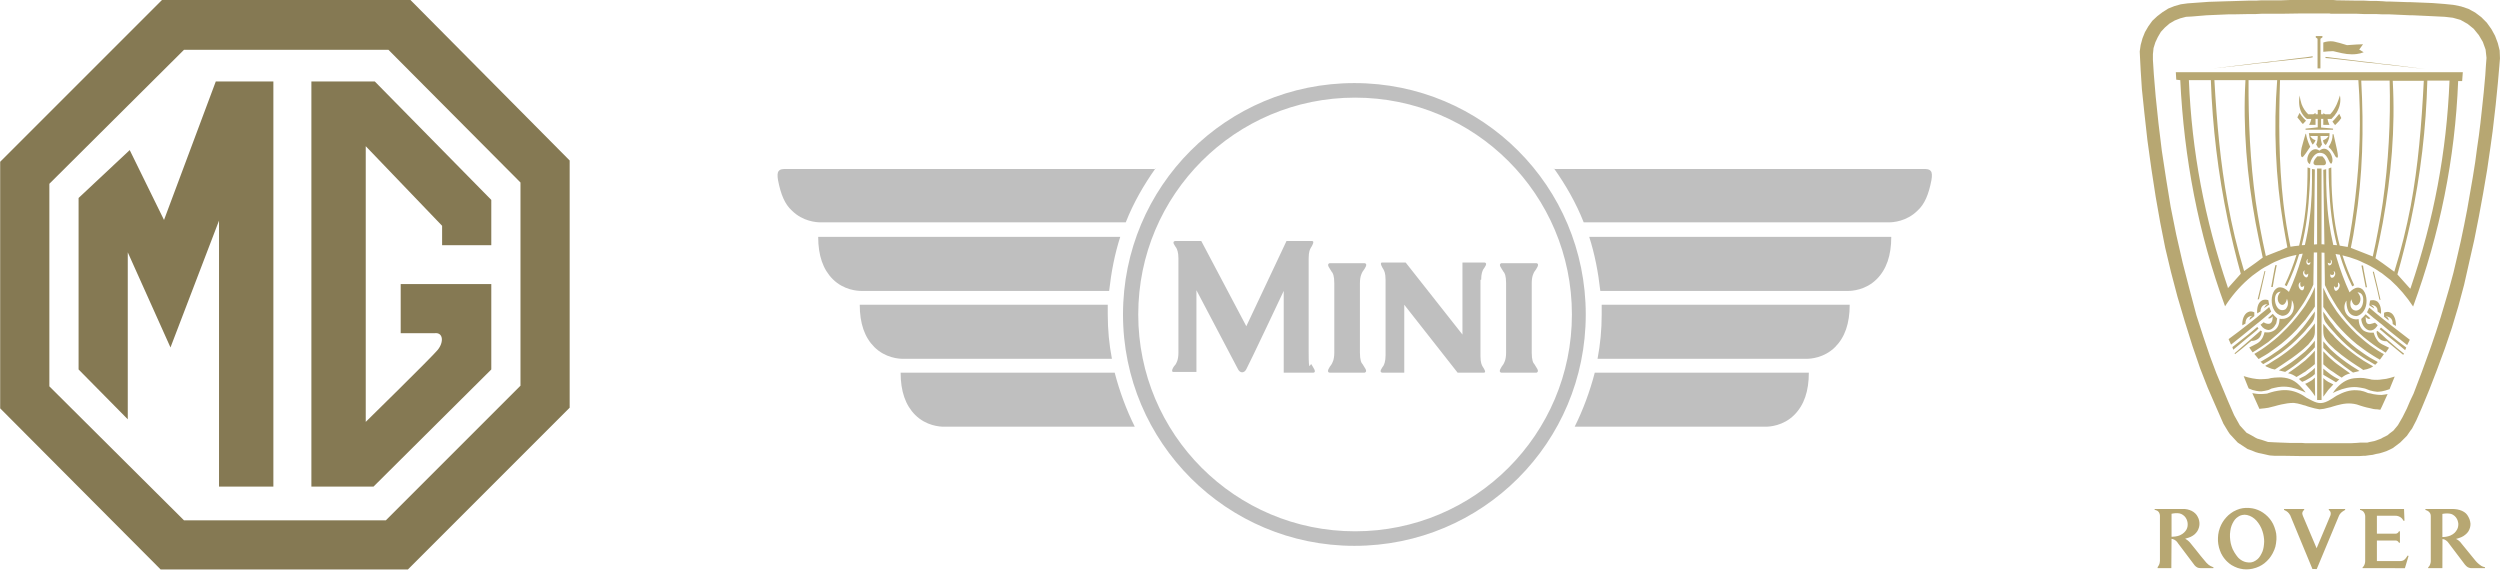 <svg width="10652" height="2427" viewBox="0 0 10652 2427" fill="none" xmlns="http://www.w3.org/2000/svg">
<path fill-rule="evenodd" clip-rule="evenodd" d="M1748.91 0H690.099L0.756 689.33V1739.88L684.587 2426.47H1737.89L2427.23 1737.13V683.831L1748.91 0ZM2217.68 1643.39L1644.14 2216.92H783.845L210.322 1646.15V783.089L783.845 212.315H1655.15L2217.67 777.576V1643.39H2217.68Z" fill="#857953"/>
<path fill-rule="evenodd" clip-rule="evenodd" d="M698.815 937.25L552.672 639.451L334.832 843.504V1574.21L544.397 1786.52V1075.12L726.389 1480.45L933.179 940.012V2073.28H1164.79V347.177H919.405L698.815 937.25ZM1326.76 347.177V2073.28H1591.47L2093.31 1574.21V1210.22H1707.28V1419.79H1850.66C1889.27 1414.26 1892.02 1458.4 1864.43 1491.47C1836.87 1524.56 1558.37 1797.55 1558.37 1797.55V622.915L1883.73 962.061V1044.78H2093.3V851.766L1596.97 347.177H1326.76Z" fill="#857953"/>
<path fill-rule="evenodd" clip-rule="evenodd" d="M9578.76 1649.6L9559.87 1602.44C9566.46 1604.34 9573.12 1606.23 9578.76 1608.07C9591.06 1610.92 9603.3 1613.77 9614.65 1614.72C9621.24 1615.67 9627.9 1615.67 9634.49 1615.67C9643.94 1615.67 9653.38 1614.72 9664.73 1613.77L9676.08 1610.92C9681.78 1609.97 9686.47 1609.97 9691.17 1609.02C9702.52 1608.07 9712.02 1608.07 9720.46 1608.07C9755.45 1609.97 9781 1622.25 9805.53 1650.55C9811.18 1656.25 9816.88 1662.83 9822.53 1670.37C9822.53 1671.32 9822.53 1672.27 9823.48 1672.27H9822.53C9817.06 1669.34 9811.38 1666.82 9805.53 1664.73C9776.24 1652.45 9749.75 1645.87 9720.46 1647.76C9711.01 1648.71 9701.56 1649.66 9691.17 1652.51C9687.43 1653.46 9682.67 1654.41 9678.87 1655.36C9674.12 1658.15 9668.47 1660.05 9664.67 1661.94C9654.27 1664.73 9643.88 1666.63 9634.43 1667.58C9627.78 1667.42 9621.15 1666.78 9614.59 1665.68C9603.12 1663.81 9591.98 1660.31 9581.5 1655.3L9578.76 1649.6ZM10281.8 1306.04C10396.3 992.728 10460.5 677.521 10473.7 345.286H10490.7L10493.6 307.494H9270.72L9272.62 339.591L9289.67 341.489C9305.71 673.724 9366.19 993.678 9480.56 1305.09C9507.73 1262.28 9540.81 1223.51 9578.82 1189.93C9590.11 1179.55 9602.41 1170.12 9614.71 1161.63L9634.55 1147.45C9644 1141.76 9654.39 1135.17 9664.79 1130.49C9673.34 1124.79 9682.73 1120.99 9691.23 1116.31C9701.62 1112.51 9711.07 1107.82 9720.52 1104.03C9741.42 1096.33 9762.92 1090.34 9784.8 1086.11C9771.24 1130.06 9754.5 1172.97 9734.72 1214.49L9743.21 1219.24C9765.91 1173.03 9782.9 1127.7 9796.15 1083.32C9799.95 1082.37 9802.8 1082.37 9805.65 1081.42C9807.55 1081.42 9809.4 1081.42 9811.3 1080.41C9809.4 1087 9808.45 1093.64 9805.65 1100.23C9791.46 1149.25 9773.77 1197.19 9752.72 1243.68C9740.42 1232.35 9730.02 1225.77 9720.58 1224.82C9708.28 1222.03 9698.83 1227.67 9691.29 1237.1C9676.2 1257.86 9674.3 1298.44 9691.29 1323.9C9698.15 1334.19 9708.58 1341.59 9720.58 1344.66C9721.53 1344.66 9721.53 1344.66 9722.48 1345.61C9759.31 1345.61 9765.02 1307.82 9765.02 1278.57C9787.71 1315.41 9762.16 1360.68 9720.58 1358.84C9718.73 1358.84 9715.88 1358.84 9713.03 1357.89C9712.08 1380.55 9705.49 1397.52 9691.29 1406.95C9683.44 1412.33 9674.33 1415.58 9664.85 1416.39C9659.2 1416.39 9654.45 1416.39 9648.75 1415.44C9645.01 1430.57 9640.25 1440.95 9634.61 1447.53C9629.41 1454.66 9622.62 1460.47 9614.77 1464.5C9605.32 1470.2 9595.87 1473.93 9583.57 1480.58L9597.77 1501.34C9603.42 1497.61 9609.12 1494.76 9614.82 1490.96C9621.42 1486.27 9628.07 1482.48 9634.67 1477.73C9645.06 1471.15 9654.51 1463.61 9664.91 1456.97C9673.46 1449.43 9682.85 1441.84 9691.35 1434.3C9701.55 1426.01 9711.33 1417.19 9720.64 1407.9C9752.78 1376.92 9781.32 1342.41 9805.71 1305.03C9812.31 1296.55 9817.06 1287.05 9822.7 1278.57C9829.36 1267.3 9835.95 1255.02 9842.55 1242.73C9847.3 1232.35 9852.94 1222.92 9856.75 1212.54L9858.65 1075.67H9872.85V1704.24H9891.74V1075.79C9895.79 1076.54 9899.92 1076.86 9904.04 1076.74L9905.94 1214.55C9910.69 1224.94 9915.38 1234.37 9920.14 1243.8C9926.73 1256.08 9933.39 1268.36 9940.93 1280.65C9945.63 1289.13 9951.33 1297.61 9957.03 1307.05C9981.42 1344.43 10010 1378.94 10042.1 1409.92L10071.4 1436.32C10080.9 1443.86 10089.4 1451.39 10098.8 1458.03C10108.3 1465.57 10118.6 1472.21 10129.1 1479.75C10134.8 1483.49 10141.4 1488.23 10148.9 1492.03C10153.7 1495.83 10159.4 1499.56 10165 1502.41L10179.2 1481.65C10167.9 1475.95 10157.4 1471.26 10148.9 1466.58C10140.4 1461.83 10133.8 1457.14 10129.1 1449.55C10122 1439.94 10116.9 1429.04 10114 1417.45H10098.8C10089.1 1416.78 10079.7 1413.85 10071.4 1408.91C10058.1 1399.48 10050.6 1382.51 10049.7 1359.85C10046.8 1359.85 10045 1359.85 10042.1 1360.8C10032.7 1361.01 10023.3 1358.64 10015.1 1353.94C10006.9 1349.24 10000.2 1342.39 9995.58 1334.12C9991 1325.86 9988.78 1316.5 9989.14 1307.06C9989.51 1297.63 9992.46 1288.47 9997.67 1280.59C9997.67 1309.83 10003.4 1346.62 10041.1 1346.62H10042.1C10054.3 1343.36 10064.8 1335.6 10071.4 1324.9C10088.4 1300.4 10086.5 1259.82 10071.4 1239.06C10068.3 1234.26 10063.9 1230.45 10058.7 1228.1C10053.5 1225.75 10047.7 1224.96 10042.1 1225.83C10032.7 1227.73 10022.3 1233.36 10010.9 1245.64C9989.58 1199.16 9971.6 1151.22 9957.09 1102.19L9951.39 1082.37C9953.29 1082.37 9955.13 1082.37 9957.09 1083.32C9960.83 1084.27 9965.59 1084.27 9969.39 1085.22C9982.64 1129.6 9999.63 1173.91 10022.3 1220.13L10030.8 1215.38C10011.4 1174.03 9994.71 1131.49 9980.74 1088.01C10001.5 1092.75 10022.3 1099.34 10042.2 1106.87C10052.5 1110.61 10062 1115.36 10071.5 1120.1C10081 1123.84 10089.5 1128.59 10098.8 1133.28C10109.3 1138.97 10118.7 1144.61 10129.1 1151.19C10135.7 1155.94 10142.4 1160.63 10149 1164.42C10161.3 1173.86 10172.6 1183.29 10184.9 1192.78C10222 1226.18 10254.6 1264.25 10281.8 1306.04ZM10184.5 1609.97C10191.1 1608.07 10196.8 1606.24 10203.4 1604.28L10184.5 1650.49L10181.7 1658.03C10169.4 1662.77 10158.1 1665.56 10148.6 1667.46C10141.1 1668.41 10135.4 1669.36 10128.8 1669.36C10118.5 1668.38 10108.4 1666.48 10098.5 1663.66C10093.9 1661.83 10089.1 1659.93 10083.4 1658.03C10079.5 1656.22 10075.4 1654.96 10071.1 1654.29C10061.4 1652.24 10051.6 1650.66 10041.8 1649.54C10012.5 1647.65 9986.02 1654.29 9956.73 1666.51C9951.03 1669.36 9945.39 1671.26 9940.63 1674.05H9938.73C9939.68 1674.05 9939.68 1673.1 9940.63 1673.1C9945.33 1665.56 9951.03 1658.98 9956.73 1652.33C9982.22 1624.98 10008.7 1611.69 10041.8 1610.8C10051.3 1609.85 10060.8 1609.85 10071.1 1610.8C10079.6 1612.7 10089.1 1613.65 10098.5 1615.55C10101.4 1616.5 10103.2 1617.45 10106 1617.45C10113.7 1618.4 10121.2 1618.4 10128.8 1618.4C10135.4 1618.4 10142 1617.45 10148.6 1616.5C10160.8 1615.72 10172.8 1613.53 10184.5 1609.97ZM10184.5 1457.98C10203.4 1475 10222.4 1491.02 10243.2 1507.04L10239.4 1511.79C10221.4 1496.66 10202.5 1481.59 10184.5 1466.46C10179.9 1462.66 10174.2 1458.92 10170.4 1454.18C10163 1454.55 10155.6 1453.27 10148.7 1450.44C10143.8 1448.27 10139.5 1445.01 10136 1440.92C10132.6 1436.83 10130.1 1432.01 10128.8 1426.83C10127 1422.32 10126.1 1417.51 10126.1 1412.65L10128.8 1410.81L10129.8 1409.86C10136.4 1415.5 10142.1 1420.24 10148.7 1425.94C10160 1437.27 10172.3 1447.65 10184.5 1457.98ZM10184.5 1440.12C10205.4 1457.09 10227.1 1474.05 10247.8 1492.03L10252.6 1480.7C10229.3 1463.82 10206.6 1446.19 10184.5 1427.84C10172.3 1418.4 10160 1408.02 10148.6 1398.59C10147.7 1397.64 10146.8 1396.69 10144.8 1395.74L10139.2 1402.33C10142 1405.17 10144.8 1407.07 10148.6 1409.86C10160 1420.24 10172.3 1430.63 10184.5 1440.12ZM10184.5 1412.71L10256.5 1470.32L10267.7 1447.65C10239.4 1425.94 10212 1405.17 10184.5 1383.46C10172.3 1373.97 10160 1364.59 10148.6 1355.1C10142 1349.47 10135.4 1344.72 10128.8 1339.08C10118.3 1330.54 10108 1322.06 10098.5 1313.57C10097.1 1312.86 10095.8 1311.9 10094.8 1310.72L10085.3 1330.54C10090.1 1334.34 10093.9 1338.07 10098.5 1341.87C10108.1 1350.35 10118.4 1358.9 10128.8 1366.43C10135.4 1372.13 10142.1 1377.76 10148.7 1382.51C10160 1392.89 10172.3 1402.33 10184.5 1412.71ZM10184.5 1331.55C10202.5 1339.08 10210.1 1368.39 10208.2 1389.1L10194.9 1380.61C10194.9 1368.33 10192.1 1359.85 10184.5 1354.21C10178.5 1350.29 10171.7 1348 10164.6 1347.57C10174.1 1351.3 10176.9 1356.11 10178 1365.54L10158 1349.47V1332.44C10168.5 1327.81 10177 1327.81 10184.5 1331.55ZM10184.5 275.457L10333.9 294.324L10184.5 277.356L10148.6 273.618L10128.8 270.771L10098.5 267.923L10071.1 265.075L10041.8 261.337L9956.73 251.904L9940.63 250.065L9919.84 248.167L9908.49 247.218V242.53L9919.84 243.48L9940.63 246.328L9956.73 248.226L10041.8 258.608L10071.1 262.346L10098.5 265.194L10128.8 268.991L10148.6 271.779L10184.5 275.457ZM10148.6 1682.65C10156.2 1681.7 10164.7 1680.75 10173.2 1678.91L10148.6 1732.72L10142 1745.95C10137.3 1745 10132.7 1745 10128.8 1744.05C10117.4 1744.05 10108 1742.15 10098.5 1739.31C10089.3 1737.55 10080.1 1735.35 10071.1 1732.72C10061.7 1729.87 10052.2 1727.09 10041.8 1723.29C10007.8 1714.8 9982.28 1720.44 9956.73 1727.09C9951.03 1728.92 9945.39 1730.82 9940.63 1731.77C9934.04 1734.62 9927.39 1735.57 9919.84 1737.47C9907.86 1741.17 9895.47 1743.38 9882.95 1744.05C9868.81 1742.15 9855.56 1738.36 9842.31 1734.62C9835.71 1732.72 9829.12 1730.88 9822.47 1728.03C9816.69 1726.9 9811.01 1725.31 9805.47 1723.29C9794.99 1720.09 9784.23 1717.89 9773.33 1716.7C9754.44 1716.7 9737.45 1719.55 9720.4 1723.29C9710.95 1725.19 9701.51 1728.03 9691.11 1730.82C9682.61 1732.72 9673.17 1735.57 9664.67 1737.41C9654.65 1739.12 9644.56 1740.37 9634.43 1741.15C9631.58 1741.15 9628.73 1742.1 9626.89 1742.1L9614.59 1714.75L9596.59 1675.11C9603.18 1676.06 9608.88 1677.01 9614.59 1677.96C9621.18 1678.91 9627.84 1678.91 9634.43 1678.91C9641.98 1678.91 9650.53 1677.96 9659.92 1677.01C9661.82 1676.06 9662.77 1676.06 9664.67 1675.11C9674.12 1672.33 9682.61 1669.48 9691.11 1667.58C9701.51 1665.68 9710.95 1663.78 9720.4 1662.83C9749.69 1659.99 9777.14 1665.68 9805.47 1680.75C9811.12 1683.54 9816.82 1687.34 9822.47 1691.13C9824.55 1692.06 9826.46 1693.35 9828.11 1694.93C9832.86 1697.78 9837.56 1699.68 9842.31 1702.46C9870.65 1717.59 9888.65 1724.18 9919.84 1708.16C9922.86 1706.93 9925.71 1705.34 9928.34 1703.41C9932.08 1700.63 9935.88 1698.67 9940.63 1695.88C9945.33 1692.14 9951.03 1689.29 9956.73 1685.5C9985.07 1670.43 10011.5 1660.94 10041.8 1662.83C10051.3 1662.83 10061.7 1664.73 10071.1 1667.58C10076.8 1669.48 10082.4 1671.38 10088.2 1674.17C10091.8 1675.11 10094.7 1676.06 10098.5 1676.06C10108.9 1678.91 10118.3 1680.81 10128.8 1681.76C10135.4 1682.65 10141.1 1682.65 10148.6 1682.65ZM10148.6 1504.25C10151.7 1505.44 10154.5 1507.04 10157.1 1509L10148.6 1521.28L10140.1 1532.61C10136.6 1530.04 10132.8 1527.84 10128.8 1526.02C10118.3 1519.44 10108 1513.74 10098.5 1507.16C10089.1 1501.52 10080.6 1494.88 10071.1 1488.29C10061.1 1481.35 10051.4 1474.11 10041.8 1466.58C10010.6 1441.07 9983.23 1413.72 9956.73 1383.52C9951.08 1377.15 9945.71 1370.54 9940.63 1363.7C9933.18 1355.32 9926.24 1346.51 9919.84 1337.3C9913.19 1327.87 9906.59 1318.44 9899.05 1308.05V1225.95C9905.64 1240.07 9912.3 1255.19 9919.84 1269.31C9926.44 1280.65 9933.09 1291.98 9940.63 1303.31C9945.33 1310.84 9951.03 1319.39 9956.73 1327.87C9981.27 1361.86 10010.6 1393.9 10041.8 1424.16C10051.3 1432.64 10061.7 1441.13 10071.1 1449.61C10080.6 1457.14 10089.1 1464.68 10098.5 1471.32C10108 1477.91 10118.3 1485.5 10128.8 1492.09C10135.4 1495.77 10142 1500.45 10148.6 1504.25ZM10128.8 1541.03L10130.6 1542.93L10128.8 1545.78L10120.3 1554.26L10099.5 1541.98C10099.5 1541.98 10098.4 1541.98 10098.4 1541.03C10089 1536.23 10079.8 1530.86 10071 1524.96C10061.7 1518.37 10051.2 1511.79 10041.8 1505.14C10011 1482.46 9982.48 1456.85 9956.68 1428.67C9951.05 1422.93 9945.68 1416.96 9940.57 1410.75C9937.98 1407.38 9935.12 1404.23 9932.02 1401.32C9927.33 1395.62 9923.52 1390.94 9919.72 1387.14C9904.57 1369.22 9898.93 1359.79 9898.93 1327.69C9906.47 1338.07 9913.07 1347.45 9919.72 1356.94C9926.32 1366.37 9932.97 1375.81 9940.52 1384.29C9945.21 1391.83 9950.91 1398.47 9956.62 1405.06C9957.57 1406 9957.57 1406.95 9958.46 1406.95C9984.9 1437.15 10012.3 1462.6 10041.6 1485.33C10051.1 1491.91 10061.5 1499.45 10070.9 1506.09C10080.4 1512.68 10088.9 1518.37 10098.3 1524.01C10108.1 1529.7 10118.3 1535.4 10128.8 1541.03ZM10128.8 1383.46L10130.6 1386.25C10129.7 1387.2 10129.7 1388.15 10128.8 1389.1C10119.3 1403.28 10108 1408.91 10098.5 1407.96C10088.2 1407.96 10078.6 1400.43 10071.1 1389.99C10065 1380.7 10061.4 1369.98 10060.8 1358.9L10071.1 1348.52L10079.6 1339.08L10098.5 1355.1L10099.6 1357H10098.5C10091.9 1361.75 10084.3 1356.05 10079.6 1349.47C10079.6 1374.92 10084.3 1382.51 10098.5 1380.61C10104.2 1379.66 10110.8 1377.76 10119.3 1374.92L10128.8 1383.46ZM10128.8 1284.38C10142 1294.77 10146.8 1317.43 10144.8 1337.24L10130.7 1327.81C10130.7 1323.06 10129.7 1318.32 10128.8 1314.58C10124.1 1304.2 10113.8 1298.5 10100.5 1298.5C10108.1 1300.4 10113.8 1307.05 10116.5 1314.58L10098.5 1303.25L10094.9 1300.46L10098.5 1280.65C10103.5 1278.98 10108.9 1278.45 10114.1 1279.09C10119.3 1279.74 10124.3 1281.55 10128.8 1284.38ZM10128.8 1216.39L10142.9 1277.74L10138.2 1276.79L10128.8 1234.31L10109.9 1157.84H10114.6L10128.8 1216.39ZM10098.5 1553.31C10103.2 1556.1 10107.1 1558.06 10111.7 1560.85C10107.1 1563.64 10103.2 1566.49 10098.5 1568.38C10089.7 1572.02 10080.5 1574.55 10071.1 1575.92C10071.1 1575.92 10071.1 1576.87 10070.1 1576.87C10060.9 1570.22 10051.5 1563.93 10041.8 1558C10011.6 1538.19 9984.12 1519.32 9956.73 1495.71C9951.03 1491.91 9945.39 1486.27 9940.63 1481.53C9936.31 1478.01 9932.2 1474.22 9928.34 1470.2C9925.49 1467.36 9922.66 1464.52 9919.84 1461.65C9896.19 1433.35 9899.05 1427.72 9899.05 1379.54C9906.59 1388.98 9913.19 1396.51 9919.84 1405.06C9926.44 1413.54 9933.09 1421.13 9940.63 1427.72C9945.33 1434.3 9951.03 1440 9956.73 1445.64C9983.17 1472.1 10011.5 1495.71 10041.8 1517.36C10051.3 1524.01 10061.7 1530.59 10071.1 1537.18C10080.7 1542.93 10089.1 1547.68 10098.5 1553.31ZM10071.2 1149.41L10085.3 1223.93H10079.6L10071.1 1179.61L10061.7 1131.44H10068.3L10071.2 1149.41ZM10071.2 222.596C10061.8 226.439 10051.9 228.974 10041.9 230.131C10012.6 233.928 9987.03 229.182 9956.79 221.647C9952.04 220.698 9946.4 218.8 9940.69 217.91L9919.9 218.859L9899.11 220.757V181.126C9912.44 176.478 9926.65 174.857 9940.69 176.38C9945.39 177.33 9951.09 178.279 9956.79 180.118C9970.93 182.966 9986.08 188.661 10000.2 192.399L10041.8 189.551L10068.3 188.602L10052.2 211.265L10071.2 222.596ZM10041.9 1300.4C10056.1 1296.66 10067.3 1267.36 10044.7 1245.64C10061.8 1245.64 10069.3 1259.82 10069.3 1275.84C10069.3 1306.04 10056.1 1320.22 10041.9 1323.06C10023.9 1325.85 10006 1306.99 10018.3 1274.89C10023.9 1296.66 10033.3 1303.25 10041.9 1300.4ZM10041.9 1583.57L10053.2 1580.72C10049.4 1577.88 10045.7 1575.98 10041.9 1573.19C10012 1555.32 9983.52 1535.13 9956.79 1512.79C9951.09 1508.05 9945.45 1503.36 9940.69 1498.62C9933.28 1492.19 9926.33 1485.25 9919.9 1477.85L9899.11 1454.3V1482.66C9906.65 1489.24 9913.25 1496.78 9919.9 1503.42C9926.49 1510.01 9933.15 1515.7 9940.69 1522.29C9945.39 1527.03 9951.09 1531.72 9956.79 1535.52C9978.48 1553.43 10001.2 1570.4 10025.8 1587.43L10041.9 1583.57ZM9956.79 1238.11C9966.24 1233.42 9976.64 1210.76 9961.49 1203.22C9961.49 1211.71 9964.34 1221.14 9956.79 1223.99C9955.78 1224.94 9952.99 1224.94 9950.2 1224.94L9944.5 1218.35C9944.5 1237.16 9951.15 1241.9 9956.79 1238.11ZM9956.79 1625.99L9967.19 1616.56C9963.45 1614.66 9959.65 1613.71 9956.79 1611.81C9951.09 1609.02 9945.45 1605.23 9940.69 1602.38C9933.4 1597.88 9926.45 1592.84 9919.9 1587.31C9912.69 1581.99 9905.75 1576.31 9899.11 1570.28V1596.74L9919.9 1609.02L9940.69 1621.3L9952.99 1628.84L9956.79 1625.99ZM9956.79 1595.79C9963.39 1600.54 9969.98 1604.28 9977.59 1609.02C9990.84 1598.64 9996.48 1595.79 10013.5 1591.11C9993.63 1576.99 9974.74 1563.76 9956.79 1550.53C9951.09 1545.78 9945.45 1542.04 9940.69 1537.3C9933.15 1530.71 9926.49 1525.02 9919.9 1518.43C9913.25 1511.85 9906.65 1504.25 9899.11 1496.72V1552.37C9906.65 1558.95 9913.25 1564.65 9919.9 1570.28C9926.49 1575.03 9933.15 1580.67 9940.69 1584.46C9945.45 1588.26 9951.15 1592 9956.79 1595.79ZM9940.75 1171.07C9945.45 1169.23 9947.35 1161.63 9942.65 1154.1C9955.84 1160.68 9949.25 1177.65 9940.75 1182.4C9934.16 1185.19 9928.45 1183.35 9928.45 1168.28C9930.07 1169.79 9932.06 1170.85 9934.23 1171.34C9936.39 1171.83 9938.64 1171.74 9940.75 1171.07ZM9940.75 1637.32C9940.75 1637.32 9941.7 1637.32 9941.7 1638.27C9941.7 1638.27 9940.75 1638.27 9940.75 1639.22C9933.55 1646.52 9926.62 1654.08 9919.96 1661.88C9912.72 1671.09 9905.79 1680.53 9899.17 1690.18V1610.92C9906.71 1618.46 9913.31 1623.2 9919.96 1627C9926.55 1630.74 9932.2 1633.53 9940.75 1637.32ZM9919.96 1120.16C9932.26 1126.75 9933.21 1117.32 9930.36 1105.98C9939.8 1110.73 9936.95 1133.33 9921.86 1130.55C9921.86 1128.65 9920.91 1127.7 9919.96 1126.75C9919.01 1123.96 9918.06 1122 9918.06 1119.21C9919.01 1119.16 9919.96 1120.16 9919.96 1120.16ZM9842.43 1118.27L9844.33 1116.37C9844.37 1119.31 9843.72 1122.21 9842.43 1124.85C9836.78 1135.23 9818.78 1122 9831.08 1104.09H9832.98C9831.08 1111.62 9830.13 1114.47 9833.93 1121.05C9837.68 1120.16 9839.64 1120.16 9842.43 1118.27ZM9842.43 1625.04C9849.97 1621.3 9856.63 1615.61 9863.22 1608.96L9864.17 1688.23C9857.48 1678.07 9850.22 1668.31 9842.43 1658.98L9822.58 1636.31C9821.63 1636.31 9821.63 1636.31 9821.63 1635.37H9822.58C9830.13 1631.69 9836.78 1628.84 9842.43 1625.04ZM9842.43 1585.41C9849.97 1580.72 9856.63 1574.14 9863.22 1567.49V1593.89C9856.63 1600.48 9849.97 1605.17 9842.43 1609.97L9822.58 1621.3C9817.83 1623.2 9814.09 1625.04 9809.34 1626.94L9805.59 1624.09L9795.2 1614.66C9799 1612.76 9802.74 1610.86 9805.59 1608.96C9812.19 1606.18 9816.94 1603.33 9822.58 1600.48C9829.24 1595.79 9835.83 1591.11 9842.43 1585.41ZM9842.43 1516.53C9849.97 1509 9856.63 1502.35 9863.22 1493.87V1551.48C9856.63 1557.11 9849.97 1562.75 9842.43 1568.44C9835.83 1573.19 9829.24 1577.88 9822.58 1583.57C9816.7 1586.66 9811.03 1590.13 9805.59 1593.95C9799 1597.69 9792.34 1602.44 9784.8 1606.24C9771.55 1597.69 9764.96 1593.95 9748.92 1590.16C9769.71 1575.03 9788.6 1562.75 9805.65 1548.63C9811.3 1543.88 9817 1540.08 9822.64 1535.4C9829.24 1528.81 9835.83 1523.12 9842.43 1516.53ZM9842.43 1475.95C9849.97 1468.42 9856.63 1459.93 9863.22 1451.39V1479.75C9856.77 1487.43 9849.82 1494.68 9842.43 1501.46C9835.83 1508.05 9829.24 1513.74 9822.58 1520.33L9805.59 1534.51C9783.87 1552.89 9760.79 1569.61 9736.56 1584.52L9720.46 1580.78L9710.06 1577.94C9712.91 1576.04 9716.66 1574.2 9720.46 1571.35C9750.7 1553.43 9779.04 1533.62 9805.53 1510.96L9822.53 1496.78C9829.24 1490.07 9835.83 1483.49 9842.43 1475.95ZM9842.43 1404.22C9849.97 1395.74 9856.63 1386.31 9863.22 1377.82C9863.22 1424.99 9866.96 1431.63 9842.43 1458.98C9840.53 1461.77 9837.68 1464.62 9834.88 1468.42C9830.58 1471.97 9826.48 1475.75 9822.58 1479.75C9816.94 1485.44 9811.24 1490.13 9805.59 1494.82C9778.21 1517.42 9750.76 1536.35 9720.52 1556.16C9712.02 1561.86 9702.57 1567.49 9693.13 1574.14H9691.23C9682.05 1572.59 9673.14 1569.71 9664.79 1565.6C9660.04 1563.7 9655.34 1561.86 9651.54 1559.01C9655.62 1555.95 9660.07 1553.41 9664.79 1551.48C9673.34 1545.78 9682.73 1540.14 9691.23 1534.51C9701.62 1528.81 9711.07 1522.23 9720.52 1515.64C9751.71 1493.93 9780.05 1471.26 9805.59 1443.91C9811.24 1438.22 9816.94 1433.53 9822.58 1426.89L9842.43 1404.22ZM9842.43 1355.16L9863.22 1326.86C9863.22 1358.01 9857.52 1367.44 9842.43 1385.36C9838.69 1389.1 9834.88 1393.84 9830.13 1399.48C9827.28 1403.28 9825.38 1406.06 9822.58 1408.91C9816.94 1415.5 9811.24 1421.19 9805.59 1426.83C9778.21 1456.14 9750.76 1479.69 9720.52 1502.29C9711.07 1508.94 9701.62 1515.52 9691.23 1522.11C9682.73 1527.74 9673.29 1533.44 9664.79 1539.08C9657.24 1542.81 9650.65 1547.56 9643.05 1551.36L9634.55 1543.82L9631.7 1540.97C9632.65 1540.97 9633.6 1540.03 9634.55 1540.03C9644.95 1534.39 9654.39 1527.74 9664.79 1522.11C9673.34 1516.41 9682.73 1510.78 9691.23 1504.19C9701.62 1497.61 9711.07 1490.96 9720.52 1483.43C9751.78 1459.94 9780.31 1433.03 9805.59 1403.22C9810.35 1397.52 9815.04 1392.83 9818.78 1387.14L9822.58 1382.39L9842.43 1355.16ZM9842.43 1267.42C9849.97 1253.24 9857.52 1238.11 9863.22 1223.04V1306.1C9856.84 1316.22 9849.89 1325.99 9842.43 1335.35C9835.83 1344.78 9829.24 1353.26 9822.58 1362.7C9817.16 1369.19 9811.49 1375.49 9805.59 1381.56C9780.05 1412.71 9751.71 1439.11 9720.52 1464.62C9711.07 1472.15 9701.62 1478.8 9691.23 1486.33C9682.73 1492.92 9673.29 1498.62 9664.79 1505.2C9654.93 1511.54 9644.85 1517.52 9634.55 1523.12C9630.81 1525.96 9627 1527.86 9623.2 1529.7L9614.71 1519.32L9605.26 1507.99C9608.11 1506.09 9611.85 1504.25 9614.71 1502.29C9621.3 1498.56 9627.95 1493.81 9634.55 1490.01C9644.95 1483.43 9654.39 1475.83 9664.79 1468.3C9673.34 1461.71 9682.73 1454.18 9691.23 1447.53C9701.62 1438.99 9711.07 1430.57 9720.52 1421.13C9751.86 1391.8 9780.35 1359.56 9805.59 1324.84C9812.19 1317.31 9816.94 1308.83 9822.58 1301.29L9842.43 1267.42ZM9842.43 241.522L9853.78 239.623V244.37L9842.43 246.268L9822.58 248.167L9805.59 250.065L9720.52 259.439L9691.23 262.227L9664.79 266.024L9634.55 268.872L9614.71 270.771L9578.82 275.517L9428.57 291.594L9578.82 273.678L9614.71 268.931L9634.55 267.033L9664.79 263.236L9691.23 260.448L9720.52 256.71L9805.59 246.328L9822.58 244.429L9842.43 241.522ZM9874.57 291.535H9886.87V165.049L9895.42 159.413V153.717H9867.02V159.413L9874.57 165.049V291.535ZM9822.58 1169.23C9825.44 1171.07 9830.13 1171.07 9834.88 1165.43C9834.88 1181.45 9828.29 1184.3 9822.58 1180.5C9814.09 1175.75 9806.54 1158.79 9820.68 1151.25C9815.99 1158.79 9817.83 1166.38 9822.58 1169.23ZM9805.59 1222.09C9809.34 1223.04 9813.14 1222.09 9817.89 1216.39C9817.89 1234.31 9812.19 1239.06 9805.59 1236.21C9796.09 1232.47 9786.7 1211.65 9801.79 1201.32C9799.89 1210.76 9800.84 1220.19 9805.59 1222.09ZM9720.52 1321.17C9726.22 1322.12 9731.86 1321.17 9738.52 1317.43C9750.82 1303.25 9750.82 1289.13 9744.16 1273.05C9739.41 1294.77 9729.07 1301.35 9720.52 1298.5C9706.38 1294.77 9695.03 1265.46 9717.72 1242.85C9679.88 1242.79 9689.33 1317.37 9720.52 1321.17ZM9691.23 1345.73L9702.57 1357L9698.77 1377.76C9695.98 1382.51 9694.02 1386.25 9691.23 1390.05C9683.68 1400.43 9674.24 1406.12 9664.79 1406.12C9658.66 1405.41 9652.77 1403.35 9647.54 1400.09C9642.31 1396.83 9637.87 1392.44 9634.55 1387.26C9633.6 1386.31 9632.65 1385.36 9631.7 1383.52L9634.55 1381.62L9644.95 1373.14C9652.49 1377.88 9659.15 1379.72 9664.79 1379.72C9678.04 1380.67 9683.68 1367.44 9683.68 1347.63C9677.09 1354.27 9675.13 1357.06 9665.74 1357.06L9664.79 1355.16L9663.84 1354.21H9664.79L9683.68 1337.18L9691.23 1345.73ZM9691.23 1145.62L9695.03 1129.54H9700.67L9691.23 1177.65L9683.68 1222.98H9677.09L9691.23 1145.62ZM9664.73 1311.73C9665.68 1310.78 9666.63 1308.94 9668.47 1308L9677.03 1327.81C9673.29 1331.55 9668.47 1335.35 9664.73 1339.14C9654.33 1347.63 9644.89 1356.11 9634.49 1364.59C9627.9 1370.23 9621.24 1375.93 9614.65 1380.67C9602.35 1390.1 9591.06 1400.49 9578.76 1409.92C9555.12 1429.74 9530.52 1448.6 9505.98 1468.42L9495.59 1444.86C9523.99 1424.1 9551.37 1403.33 9578.76 1381.62C9591.06 1372.19 9602.35 1362.75 9614.65 1353.32L9634.49 1336.29C9644.89 1328.7 9654.33 1320.22 9664.73 1311.73ZM9664.73 1278.69L9668.47 1298.5L9664.73 1300.4L9646.79 1312.68C9651.54 1303.19 9653.38 1300.4 9661.88 1295.65C9648.63 1295.65 9638.29 1302.24 9634.49 1312.68C9632.45 1317.1 9631.47 1321.94 9631.64 1326.8L9617.5 1335.29C9615.6 1314.52 9620.29 1291.86 9634.49 1282.42C9641.14 1276.79 9651.54 1274.89 9664.73 1278.69ZM9634.49 1409.86L9637.28 1410.81C9636.33 1416.45 9635.38 1420.24 9634.49 1424.93C9630.75 1435.31 9624.09 1443.8 9614.65 1447.59C9607.97 1451.13 9600.45 1452.77 9592.9 1452.34L9578.76 1463.67C9560.82 1479.75 9541.87 1493.87 9523.04 1509L9521.13 1505.2C9540.03 1488.23 9559.87 1472.15 9578.82 1455.19C9591.12 1444.8 9602.41 1434.42 9614.71 1424.04C9620.35 1418.34 9627 1413.66 9632.65 1407.96L9634.49 1409.86ZM9634.49 1213.55L9648.63 1155.05H9652.37L9634.43 1234.31L9624.98 1274.89L9619.28 1275.84L9634.49 1213.55ZM9614.65 1395.74L9617.5 1392.89L9623.14 1399.48L9614.65 1408.02C9602.35 1418.4 9591.06 1427.84 9578.76 1437.27C9557.97 1455.19 9536.22 1472.15 9515.43 1490.13L9511.69 1478.8C9534.32 1460.88 9556.13 1443.91 9578.76 1425.94L9614.65 1395.74ZM9578.76 1351.36C9584.44 1347.83 9590.97 1345.89 9597.66 1345.73C9588.21 1349.47 9586.31 1353.26 9584.41 1363.64L9605.2 1346.68V1330.6C9594.8 1325.85 9586.31 1325.85 9578.76 1329.65C9560.82 1337.18 9552.32 1364.53 9554.17 1386.25L9567.42 1378.71C9567.42 1366.43 9571.22 1357 9578.76 1351.36ZM9491.78 936.13C9451.01 740.326 9426.99 541.417 9419.96 341.548H9326.39C9338.68 645.484 9393.46 933.282 9491.78 1223.04C9491.78 1224.94 9492.74 1226.78 9492.74 1227.78L9547.51 1166.44C9526.42 1090.3 9507.83 1013.49 9491.78 936.13ZM10271.6 942.715C10313.5 745.525 10337.2 544.908 10342.4 343.387H10436.9C10424.6 648.272 10369.8 936.071 10271.6 1225.83C10270.6 1226.78 10270.6 1228.67 10269.7 1230.57L10214.8 1169.23C10236.5 1092.75 10255.4 1017.29 10271.6 942.715ZM10271.6 877.573C10303.7 703.921 10317.8 532.168 10327.3 344.396H10195C10206.3 546.347 10188.4 750.197 10152.5 949.3C10143.1 999.827 10132.7 1050.17 10121.3 1100.29L10152.5 1122L10201.6 1157.84C10231.9 1061.61 10253.6 970.065 10271.6 877.573ZM10152.5 863.453C10177 691.641 10186.5 518.938 10181.7 343.387H10060.8C10072.1 549.136 10067.3 748.239 10035.3 949.3C10030.3 985.083 10024 1020.67 10016.4 1055.97L10035.3 1063.51L10109.9 1092.75C10126.9 1017.29 10141.1 939.867 10152.5 863.453ZM10035.3 341.548H10048.5C10060.9 509.564 10055.2 676.572 10035.3 843.638C10027.4 913.579 10016.7 983.169 10003.1 1052.23L9969.09 1046.54C9964.44 1029.37 9960.34 1012.06 9956.79 994.627C9938.79 904.983 9933.15 813.44 9933.15 713.414L9923.7 717.151L9921.8 718.101C9921.8 743.611 9922.75 768.114 9923.7 791.726C9927.5 880.421 9936 960.632 9956.79 1041.79C9956.79 1042.74 9957.74 1044.64 9957.74 1044.64H9956.79C9952.04 1044.64 9946.4 1043.69 9941.64 1043.69C9934.2 1011.56 9928.22 979.118 9923.7 946.452C9913.31 873.776 9910.45 800.21 9911.4 720.889L9899.11 723.737L9903.86 1041.79C9900.12 1040.84 9896.31 1040.84 9891.56 1040.84V718.101H9872.67V1040.84C9867.92 1040.84 9863.22 1041.79 9859.42 1041.79L9863.16 721.838L9850.86 719.999C9851.81 794.515 9849.91 864.402 9840.47 933.282C9835.77 971.014 9829.18 1007.86 9820.62 1043.69C9815.87 1044.64 9812.07 1044.64 9807.38 1044.64C9827.22 967.218 9835.77 889.854 9840.47 805.846C9842.37 777.547 9843.32 748.239 9843.32 717.151L9840.47 716.202L9831.97 713.414C9831.97 814.39 9826.27 907.771 9806.48 1000.26C9803.63 1015.39 9799.83 1030.46 9796.03 1046.54C9783.69 1047.66 9771.41 1049.24 9759.19 1051.28C9746.26 989.803 9736.17 927.759 9728.95 865.352C9709.11 691.7 9709.11 517.099 9714.75 341.548H10035.3ZM9956.79 671.825C9963.39 673.724 9962.44 661.443 9956.79 634.983C9952.99 618.964 9948.24 598.2 9942.6 571.739H9938.79C9938.79 592.563 9934.1 605.734 9923.7 622.702C9922.75 623.651 9921.8 624.6 9921.8 625.55C9921.8 626.499 9922.75 627.389 9923.7 628.338C9935.05 637.83 9943.55 652.9 9950.2 666.07C9952.05 668.353 9954.28 670.3 9956.79 671.825ZM9956.79 525.583C9964.09 518.916 9970.44 511.292 9975.69 502.919L9967.19 485.003C9963.45 488.8 9960.6 493.486 9956.79 497.283C9950.98 504.633 9944.67 511.571 9937.9 518.048L9949.25 533.117L9956.79 525.583ZM9956.79 478.358C9969.98 454.745 9974.74 431.192 9969.98 406.631C9966.24 417.962 9962.44 431.192 9956.79 443.473C9949.25 459.551 9940.69 474.62 9928.4 486.901H9907.66L9899.17 482.155V486.901H9889.72V468.035H9875.52V486.901H9866.07V481.206L9856.63 486.901H9834.82C9822.31 474.672 9812.63 459.846 9806.48 443.473C9802.73 431.418 9799.87 419.104 9797.93 406.631C9794.19 432.142 9795.08 457.593 9806.48 480.256C9812.13 489.689 9818.72 499.122 9829.18 506.657H9848.01C9846.77 514.276 9844.22 521.623 9840.47 528.371C9839.52 529.32 9839.52 530.269 9838.57 532.109H9866.01V506.598H9875.46V542.432L9840.47 546.229L9823.48 548.127V552.873H9940.69V548.127L9923.64 546.229L9889.6 543.44V506.598H9899.05V532.109H9925.54C9924.59 530.21 9923.64 529.261 9923.64 528.371C9920.79 520.836 9918 514.251 9917.05 506.657H9934.04C9943.55 497.283 9951.15 487.791 9956.79 478.358ZM9923.7 686.004C9925.42 690.767 9928.34 695 9932.2 698.285C9943.55 689.801 9937.9 660.553 9923.7 644.475C9913.31 633.144 9899.11 628.398 9883.06 641.687H9882.11C9865.06 629.406 9849.97 637.949 9840.53 651.12C9829.24 667.198 9826.33 690.751 9840.53 698.285C9841.48 699.234 9841.48 699.234 9842.43 699.234C9845.28 679.419 9862.27 652.069 9882.11 651.061C9909.5 650.111 9916.16 670.935 9923.7 686.004ZM9923.7 567.112H9925.6C9925.6 575.596 9925.6 582.181 9923.7 588.826C9920.75 599.342 9915.94 609.248 9909.5 618.074C9901.01 611.489 9899.11 606.743 9898.16 597.31C9909.5 593.572 9914.26 589.775 9921.8 579.393H9886.87C9887.82 592.623 9890.61 603.955 9893.52 616.235C9889.72 621.931 9887.82 623.77 9885.03 629.465H9876.41C9874.64 624.67 9872.1 620.199 9868.87 616.235C9873.56 603.005 9875.46 594.521 9875.46 579.393H9843.32C9849.91 589.775 9854.67 593.572 9866.01 597.31C9863.4 604.45 9859.2 610.902 9853.72 616.176C9847.76 606.859 9843.29 596.67 9840.47 585.978C9839.52 580.342 9838.57 573.697 9837.62 567.112H9923.7ZM9882.11 703.921H9901.96C9920.85 699.175 9903.86 673.724 9895.36 666.13H9873.56C9866.01 673.664 9845.22 699.175 9866.96 703.921H9882.11ZM9840.53 629.406C9841.48 627.508 9843.38 626.558 9843.38 625.668C9842.62 623.397 9841.66 621.194 9840.53 619.083C9833.29 603.488 9828.21 586.982 9825.44 570.019H9823.54C9821.63 578.503 9812.19 606.802 9806.54 630.415C9803.69 647.382 9801.79 661.562 9806.54 668.147C9807.49 668.147 9808.39 669.096 9809.34 670.045C9816.94 667.138 9832.03 641.687 9840.53 629.406ZM9806.54 522.735L9812.19 528.43C9816.94 522.735 9820.74 519.946 9825.44 514.31C9817.89 506.716 9812.19 501.08 9806.54 493.486C9803.46 489.561 9800.6 485.461 9797.99 481.206L9788.54 500.072C9795.2 507.606 9800.84 515.2 9806.54 522.735ZM9729.01 1061.61L9746 1054.07C9740.3 1021.98 9733.71 989.88 9729.01 958.793C9695.62 754.83 9686.74 547.614 9702.57 341.548H9580.66C9579.71 518.048 9587.32 687.013 9610.9 856.868C9622.25 934.231 9636.45 1011.59 9654.39 1090.92L9729.01 1061.61ZM9610.84 950.25C9620.29 1000.26 9630.69 1049.33 9641.08 1097.44L9610.84 1120.1L9561.71 1154.99C9532.69 1059.25 9509.34 961.878 9491.78 863.394C9460.59 693.48 9445.5 525.523 9435.11 341.489H9567.42C9556.07 544.449 9574.01 750.197 9610.84 950.25Z" fill="#B7A772"/>
<path fill-rule="evenodd" clip-rule="evenodd" d="M10269.5 9.083L10364.8 13.001L10415.7 16.919L10453.5 20.778L10486.1 27.308L10517.4 37.756L10546.2 53.429L10572.3 73.019L10595.7 96.528L10615.3 123.895L10631 152.569L10642.7 183.854L10650.6 215.14L10651.9 249.037L10649.2 281.628L10642.7 355.954L10633.6 447.257L10620.6 559.398L10611.4 625.947L10597 725.027L10580.1 824.108L10561.9 923.248L10542.3 1022.33L10520.1 1120.16L10499.2 1212.77L10474.4 1305.38L10447 1396.68L10416.9 1485.38L10383.1 1576.68L10350.4 1661.45L10319.1 1737.09L10295.6 1790.57L10277.4 1825.78L10269.5 1836.23L10255.2 1857.12L10226.5 1885.8L10195.1 1909.3L10182.1 1915.83L10167.8 1922.36L10152.1 1927.59L10138.9 1931.51L10124.7 1934.12L10109 1938.04L10097.2 1939.34L10078.9 1941.95H10072.5L10051.6 1943.26H9807.39L9721.24 1941.95H9689.99L9671.76 1940.65L9665.22 1939.34L9636.53 1932.81L9623.46 1930.2L9610.39 1926.28L9594.7 1919.75L9580.33 1914.53L9576.46 1913.22L9534.7 1885.85L9500.78 1849.34L9492.94 1837.59L9473.33 1805L9436.8 1721.53L9406.79 1652.43L9374.18 1568.96L9341.56 1473.74L9308.95 1369.38L9277.64 1263.77L9250.25 1159.46L9225.42 1055.16L9204.51 949.487L9184.96 838.652L9166.67 719.922L9149.67 597.333L9136.6 479.908L9126.15 379.522L9120.92 298.666L9118.31 247.79L9117 219.117L9120.92 191.75L9128.76 163.076L9139.22 137.015L9153.6 112.26L9170.53 88.751L9191.44 69.16L9213.66 52.182L9238.43 36.51L9264.51 26.061L9291.9 18.284L9320.59 14.366L9410.66 7.836L9492.88 5.224H9496.74L9580.27 2.612H9612.94L9636.47 1.306H9721.24L9757.78 0H9941.77L9956.14 1.306L10041 2.612H10072.3L10097.1 3.918H10124.5L10151.9 5.224L10167.6 6.53H10182L10258.9 9.142L10269.5 9.083ZM10269.5 1707.11L10283.8 1677.07L10319.1 1584.46L10358.2 1476.29L10379.1 1415.03L10398.7 1353.7L10417 1292.44L10435.3 1229.87L10453.6 1162.01L10469.3 1095.47L10484.9 1027.67L10499.3 958.511L10512.3 892.021L10524.1 824.167L10535.9 756.313L10546.3 691.13L10554.1 632.477L10562 577.683L10568.5 525.501L10574.9 466.789L10582.8 392.463L10589.3 320.75L10591.9 280.322L10594.5 246.425L10590.6 211.221L10578.9 178.63L10562 149.957L10539.8 122.589L10513.8 101.693L10483.7 84.714L10451.1 75.572L10417.1 71.654L10364.9 69.042L10281.3 65.124H10269.6L10182.3 61.205H10152.3L10124.9 59.899H10072.6L10041.3 58.593H9931.43L9924.9 57.287H9807.39L9721.24 58.593H9636.53L9610.45 59.899H9580.39L9513.85 61.205H9492.94L9401.57 65.124L9338.95 70.348L9314.18 71.654L9289.4 78.184L9265.94 87.326L9243.72 100.387L9224.17 117.365L9207.18 135.649L9194.11 157.852L9183.66 179.995L9175.81 204.81L9173.14 230.812V255.567L9177.06 316.892L9184.9 410.807L9196.61 523.008L9210.98 641.679L9229.28 761.655L9248.83 881.633L9272.35 998.998L9299.74 1118.97L9329.74 1235.09L9358.44 1343.32L9388.44 1435.93L9415.82 1516.78L9443.21 1589.8L9473.21 1661.51L9492.82 1708.47L9518.9 1768.49L9543.67 1812.84L9572.37 1844.12L9580.21 1848.04L9594.58 1855.87L9610.27 1864.96L9618.11 1868.88L9636.41 1874.1L9663.8 1883.24H9665.1L9689.88 1884.55L9719.88 1885.85H9721.18L9755.11 1887.16H9807.27L9822.95 1888.47H10016.1L10040.9 1887.16L10056.5 1885.85H10086.5L10096.9 1883.24L10116.5 1879.32L10124.4 1876.71L10145.4 1868.88L10151.8 1864.96L10167.5 1857.18L10172.7 1854.57L10181.9 1846.73L10197.6 1834.98L10217.1 1811.47L10236.7 1777.57L10255 1741.06L10269.5 1707.11Z" fill="#B7A772"/>
<path fill-rule="evenodd" clip-rule="evenodd" d="M9252.53 2286.8V2189.07L9259.57 2187.67L9269.07 2186.62H9278.92L9287.01 2187.67L9294.04 2189.96L9300.73 2193.82L9307.24 2199.08L9312.51 2205.41L9316.56 2212.44L9319.38 2220.18L9320.95 2227.74L9321.31 2234.94L9320.79 2242.32L9319.02 2249.71L9316.03 2256.56L9311.81 2262.71L9306 2269.04L9298.27 2275.2L9289.11 2280.29L9287.01 2281.16L9279.44 2283.8L9269.59 2285.74L9258.68 2286.79L9252.53 2286.8ZM10440.5 2281.87L10442 2281.16L10450.7 2276.43L10458.4 2270.44L10464.2 2263.77L10468.8 2256.74L10472 2249.71L10473.7 2242.51L10474.4 2236.18L10474.3 2229.85L10472.9 2223L10471.1 2216.67L10468.3 2210.7L10464.2 2204.37L10458.4 2198.21L10451.4 2193.11L10444.5 2189.95L10440.5 2189.07L10436.8 2188.36L10427.6 2187.66L10418.1 2188.02L10410 2189.07L10406.5 2189.77V2288.2L10413.9 2287.85L10420.9 2287.15L10428.2 2285.74L10435.2 2283.8L10440.5 2281.87ZM10440.5 2168.7H10451.2L10460 2169.22L10470 2170.45L10480.4 2173.08L10490.5 2176.77L10499.4 2181.69L10506.6 2187.31L10512.4 2193.99L10517.5 2202.43L10522.1 2212.1L10524.8 2221.94L10526.2 2231.25L10525.8 2239.86L10524.2 2248.3L10521.1 2256.91L10516.8 2264.81L10511.2 2271.84L10503.8 2278.53L10495.7 2284.33L10486.9 2288.89L10477.4 2292.41L10468.5 2295.22L10464.4 2296.09L10470.9 2299.61L10476.9 2304.01L10482.3 2308.92L10486.9 2314.73L10548 2389.59L10553.4 2395.58L10559.4 2401.2L10565.7 2406.3L10572.2 2411.03L10577.3 2413.5L10582.6 2415.44L10588.1 2416.85V2420.7H10532.8L10526.2 2420.54L10519.7 2418.96L10513.7 2416.14L10508.6 2412.1L10502.9 2406.13L10440.5 2323.7L10431.1 2311.23L10428 2307.54L10424.3 2304.37L10420.4 2301.56L10416.2 2299.1L10411.6 2297.69L10406.9 2296.81L10406.5 2420.71H10346V2417.02L10349 2414.21L10351.1 2411.39L10352.9 2408.05L10354.4 2404.36L10355.8 2399.8L10356.7 2395.58L10357.1 2391.71V2199.62L10356.9 2196.11L10356.4 2192.78L10355.3 2189.43L10353.7 2186.27L10351.8 2183.47L10349.3 2180.83L10346.7 2178.54L10341.6 2175.55L10336.7 2173.62L10334.2 2172.91V2168.87L10440.5 2168.7ZM9574.32 2395.77L9579.24 2396.47L9587.52 2396.64L9594.55 2395.59L9602.29 2393.12L9611.26 2388.2L9618.83 2382.58L9624.64 2376.61L9630.09 2369.05L9635.37 2359.73L9639.77 2350.42L9642.94 2340.58L9645.05 2330.4L9646.45 2318.97L9647.16 2307.89L9646.8 2297.71L9645.4 2286.27L9643.29 2275.2L9639.95 2263.42L9635.2 2250.78L9629.04 2238.83L9622.18 2228.28L9614.43 2218.44L9605.11 2209.64L9595.96 2203.15L9586.11 2198.05L9574.49 2194.36H9574.32L9563.94 2193.13L9553.38 2194.36L9544.59 2197L9536.85 2201.39L9528.92 2207.2L9522.77 2213.52L9517.66 2220.72L9512.39 2230.21L9507.99 2240.41L9504.99 2250.43L9502.88 2262.02L9501.47 2275.2V2288.2L9502.53 2301.04L9504.64 2314.22L9508.16 2327.05L9512.73 2339.54L9520.83 2354.48L9527.86 2365.02L9531.73 2370.12L9533.84 2372.76L9536.13 2375.57L9539.3 2378.74L9546.17 2384.36L9553.73 2389.11L9561.82 2392.8L9570.27 2395.26L9574.32 2395.77ZM9574.32 2164.12L9583.12 2164.3L9596.84 2165.88L9608.8 2168.7L9620.77 2172.91L9631.85 2178.01L9642.23 2184.34L9652.61 2192.07L9662.99 2201.56L9671.44 2211.07L9678.65 2221.25L9684.98 2232.14L9690.61 2245.32L9695.54 2260.6L9698.36 2273.62L9699.41 2286.09V2298.75L9697.65 2315.26L9694.83 2329.69L9690.43 2342.52L9683.57 2357.29L9676 2369.93L9668.44 2380.13L9658.77 2390.5L9647.86 2400.16L9637.13 2407.54L9626.05 2413.52L9612.67 2418.98L9596.84 2423.37L9584.17 2425.3L9574.32 2425.82L9571.5 2426L9558.48 2425.3L9546.34 2423.18L9534.38 2420.02L9521.53 2414.75L9508.17 2407.72L9498.14 2400.52L9490.22 2393.49L9486.35 2389.8L9482.83 2385.93L9475.98 2377.66L9470 2368.88L9463.84 2357.99L9459.09 2346.38L9454.87 2333.55L9451.7 2318.44L9450.3 2305.25V2291.55L9451.35 2278.02L9453.99 2263.79L9458.56 2248.85L9463.66 2236.72L9470 2225.12L9477.21 2214.4L9485.65 2204.38L9494.81 2195.07L9505.01 2186.97L9516.09 2179.59L9530.53 2172.57L9543.54 2168L9555.51 2165.36L9567.82 2164.14H9574.32V2164.12ZM9852.84 2424.41L9871.14 2424.59L9965.62 2198.21L9967.73 2193.82L9970.55 2189.77L9973.72 2185.91L9977.23 2182.57L9981.1 2179.59L9988.49 2174.84L9992.2 2172.73V2168.87H9922.51V2172.73L9924.11 2173.96L9927.09 2176.95L9929.21 2180.29L9930.44 2183.8L9930.79 2188.02L9930.44 2192.23L9929.21 2196.79L9870.62 2336L9812.39 2198.55L9810.62 2193.27L9809.57 2188.71L9809.74 2185.03L9810.8 2181.34L9812.39 2178.17L9814.67 2175L9817.66 2172.71V2168.67H9731.79V2172.71L9734.43 2173.95L9740.94 2177.28L9747.1 2181.67L9752.2 2186.94L9756.24 2192.75L9758 2195.38L9759.23 2198.19L9852.84 2424.41ZM10066.6 2417.03V2420.72L10246.8 2420.89L10262.4 2368.7L10258.6 2367.11L10254.9 2372.39L10250.3 2378.89L10245.7 2383.81L10241 2387.32L10236.2 2389.26L10230.8 2390.3L10227.4 2390.49H10127.5V2302.96H10205.6L10209.1 2303.13L10212.5 2304.01L10215.4 2305.42L10218.1 2307.7L10220 2310.16L10221.6 2312.44H10225.6V2263.94H10221.2L10220.7 2265.17L10219 2267.99L10216.5 2270.44L10213.5 2272.38L10210.2 2273.61L10206.8 2273.96H10127.5V2197.5H10206.1L10212.6 2197.86L10218.8 2199.43L10224.8 2202.07L10230.2 2205.4L10235 2209.98L10238.7 2215.24L10240.4 2218.76H10245L10243.1 2168.84H10055.5V2172.71L10057.6 2173.06L10061.3 2174.29L10065 2176.04L10068.9 2178.86L10072.2 2182.91L10074.9 2187.64L10076.6 2192.56L10077.5 2197.14L10077.7 2201.7L10077.5 2389.94L10077.3 2394.15L10076.6 2399.25L10074.9 2405.05L10072.4 2410.5L10069.9 2414.02L10066.6 2417.03ZM9287.01 2168.7H9180.57V2172.56L9183.04 2172.91L9188.31 2174.67L9192.71 2176.78L9196.05 2179.59L9198.87 2183.11L9201.16 2187.86L9202.57 2192.59L9203.09 2197.17V2389.62L9202.39 2395.6L9201.33 2401.22L9199.21 2406.66L9196.39 2411.78L9193.22 2416.51V2420.56H9251.64L9252.52 2295.95L9254.99 2296.31L9257.81 2297.01L9264.31 2299.47L9270.11 2303.34L9274.86 2307.73L9278.73 2312.65L9280.32 2315.11L9287.01 2323.91L9351.04 2408.98L9355.79 2413.54L9361.25 2417.39L9366.7 2419.5L9372.33 2420.39L9375.15 2420.56H9430.92V2416.7L9427.05 2415.47L9418.79 2411.78L9410.69 2406.67L9401.37 2398.06L9376.91 2368.89L9356.15 2342.71L9331.69 2312.48L9328 2308.45L9323.96 2304.76L9319.74 2301.25L9310.58 2295.26L9315.16 2293.85L9324.66 2291.04L9334.51 2287.18L9343.31 2282.26L9350.87 2276.64L9357.03 2270.31L9362.49 2263.11L9366.71 2254.84L9369.7 2246.06L9371.28 2237.26L9371.46 2227.95L9370.22 2218.64L9367.76 2210.03L9363.89 2201.76L9359.49 2194.39L9353.69 2187.7L9346.29 2181.55L9338.03 2176.63L9329.05 2172.95L9319.73 2170.31L9310.22 2168.9L9296.5 2168.73H9287.01V2168.7Z" fill="#B7A772"/>
<path d="M4923.62 720.007H3347.41C3338.55 720.007 3323.79 720.006 3317.89 728.862C3311.99 734.765 3311.99 749.523 3314.94 767.233C3326.75 829.219 3344.46 870.544 3373.97 897.109C3421.2 944.337 3480.23 947.288 3494.99 947.288C3494.99 947.288 4203.4 947.288 4796.7 947.288C4829.17 864.64 4873.44 787.896 4923.62 717.055" fill="#BFBFBF"/>
<path d="M3486.14 1009.29C3486.14 1088.98 3506.8 1148.02 3548.12 1189.34C3595.35 1236.57 3654.39 1239.52 3669.14 1239.52H4725.86C4734.71 1159.82 4749.47 1083.08 4773.08 1009.29H3483.19H3486.14Z" fill="#BFBFBF"/>
<path d="M4722.89 1298.55H3663.23C3663.23 1378.24 3683.89 1437.28 3725.22 1478.6C3772.44 1525.83 3831.48 1528.78 3846.24 1528.78H4737.65C4725.85 1466.8 4719.94 1404.81 4719.94 1339.87C4719.94 1274.93 4719.94 1310.35 4719.94 1298.55" fill="#BFBFBF"/>
<path d="M4749.47 1587.81H3837.39C3837.39 1667.51 3858.05 1726.54 3899.37 1767.86C3946.6 1815.09 4005.64 1818.04 4020.4 1818.04H4835.07C4799.65 1747.2 4770.13 1667.51 4749.47 1587.81Z" fill="#BFBFBF"/>
<path d="M6620.85 720.007H8197.06C8205.91 720.007 8220.67 720.006 8226.58 728.862C8232.48 734.765 8232.48 749.523 8229.53 767.233C8217.72 829.219 8200.01 870.544 8170.49 897.109C8123.27 944.337 8064.23 947.288 8049.47 947.288C8049.47 947.288 7341.06 947.288 6747.77 947.288C6715.3 864.64 6671.03 787.896 6620.85 717.055" fill="#BFBFBF"/>
<path d="M8058.32 1009.29C8058.32 1088.98 8037.66 1148.02 7996.33 1189.34C7949.11 1236.57 7890.07 1239.52 7875.31 1239.52H6818.6C6809.75 1159.82 6794.99 1083.08 6771.37 1009.29H8061.27H8058.32Z" fill="#BFBFBF"/>
<path d="M6821.56 1298.55H7881.22C7881.22 1378.24 7860.56 1437.28 7819.23 1478.6C7772.01 1525.83 7712.97 1528.78 7698.21 1528.78H6806.8C6818.6 1466.8 6824.51 1404.81 6824.51 1339.87C6824.51 1274.93 6824.51 1310.35 6824.51 1298.55" fill="#BFBFBF"/>
<path d="M6795 1587.81H7707.08C7707.08 1667.51 7686.42 1726.54 7645.09 1767.86C7597.86 1815.09 7538.83 1818.04 7524.07 1818.04H6709.4C6744.82 1747.2 6774.34 1667.51 6795 1587.81Z" fill="#BFBFBF"/>
<path d="M6697.59 1339.87C6697.59 829.226 6284.35 415.986 5773.7 415.986C5263.06 415.986 4849.82 829.226 4849.82 1339.87C4849.82 1850.52 5263.06 2263.76 5773.7 2263.76C6284.35 2263.76 6697.59 1850.52 6697.59 1339.87ZM5770.75 2325.74C5227.64 2325.74 4784.88 1885.94 4784.88 1339.87C4784.88 793.806 5224.68 354 5770.75 354C6316.82 354 6756.62 793.806 6756.62 1339.87C6756.62 1885.94 6316.82 2325.74 5770.75 2325.74Z" fill="#BFBFBF"/>
<path d="M5685.16 1207.05C5685.16 1174.58 5679.26 1162.77 5673.35 1156.87C5667.45 1145.06 5649.74 1127.35 5664.5 1121.44H5815.03C5829.79 1124.4 5815.03 1145.06 5806.18 1156.87C5803.23 1162.77 5794.37 1174.58 5794.37 1207.05V1502.22C5794.37 1534.69 5800.28 1546.49 5806.18 1552.39C5812.08 1564.2 5829.79 1581.91 5815.03 1587.82H5664.5C5649.74 1584.86 5664.5 1564.2 5673.35 1552.39C5676.3 1546.49 5685.16 1534.69 5685.16 1502.22V1207.05Z" fill="#BFBFBF"/>
<path d="M6417.18 1207.05C6417.18 1174.58 6411.28 1162.77 6405.37 1156.87C6399.47 1145.06 6381.76 1127.35 6396.52 1121.44H6547.05C6561.81 1124.4 6547.05 1145.06 6538.2 1156.87C6535.25 1162.77 6526.39 1174.58 6526.39 1207.05V1502.22C6526.39 1534.69 6532.3 1546.49 6538.2 1552.39C6544.1 1564.2 6561.81 1581.91 6547.05 1587.82H6396.52C6381.76 1584.86 6396.52 1564.2 6405.37 1552.39C6408.32 1546.49 6417.18 1534.69 6417.18 1502.22V1207.05Z" fill="#BFBFBF"/>
<path d="M6310.91 1192.28C6310.91 1165.72 6316.82 1153.91 6319.77 1148.01C6325.67 1139.15 6340.43 1121.44 6325.67 1118.49H6231.22V1425.47L5989.18 1118.49H5888.82C5877.01 1118.49 5888.82 1139.15 5894.72 1148.01C5897.67 1153.91 5903.58 1162.77 5903.58 1192.28C5903.58 1207.04 5903.58 1514.02 5903.58 1514.02C5903.58 1540.58 5897.67 1552.39 5894.72 1558.29C5888.82 1567.15 5874.06 1584.86 5888.82 1587.81H5983.27V1298.54L6210.55 1587.81H6322.72C6334.53 1587.81 6322.72 1570.1 6316.82 1561.25C6313.86 1555.34 6307.96 1546.49 6307.96 1516.97C6307.96 1443.18 6307.96 1192.28 6307.96 1192.28" fill="#BFBFBF"/>
<path d="M5590.71 1026.98C5602.51 1026.98 5590.71 1047.65 5584.8 1056.5C5581.85 1062.4 5575.95 1071.26 5575.95 1100.78C5575.95 1100.78 5575.95 1410.71 5575.95 1502.21C5575.95 1593.71 5581.85 1546.49 5587.76 1552.39C5593.66 1564.2 5611.37 1584.86 5596.61 1587.81H5469.69V1239.51C5469.69 1239.51 5322.1 1552.39 5310.29 1573.05C5301.44 1590.76 5283.73 1590.76 5274.87 1573.05C5266.02 1555.34 5097.77 1236.56 5097.77 1236.56V1584.86H5000.36C4985.61 1584.86 5000.36 1561.24 5009.22 1552.39C5012.17 1546.49 5021.03 1534.68 5021.03 1502.21C5021.03 1413.66 5021.03 1100.78 5021.03 1100.78C5021.03 1074.21 5015.12 1062.4 5012.17 1056.5C5006.27 1047.65 4991.51 1029.94 5006.27 1026.98H5118.43L5310.29 1390.04L5481.49 1026.98H5599.56H5590.71Z" fill="#BFBFBF"/>
</svg>
